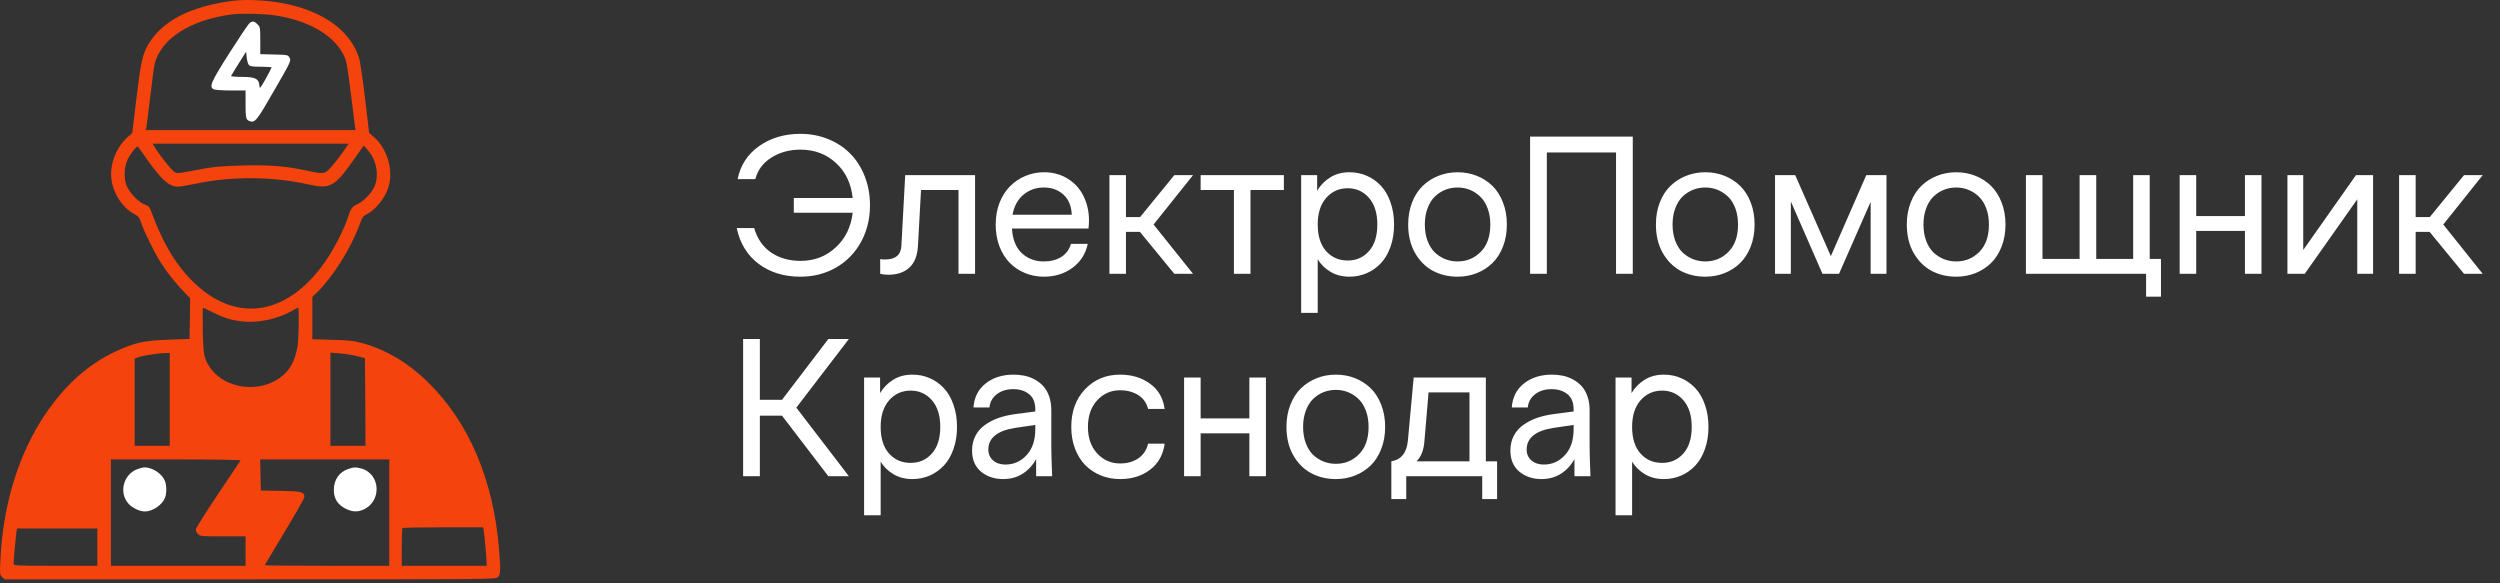 <?xml version="1.0" encoding="UTF-8"?> <svg xmlns="http://www.w3.org/2000/svg" width="210" height="49" viewBox="0 0 210 49" fill="none"><rect x="0" y="0" width="210" height="49" fill="#333333" stroke="none"/> <path d="M19.629 0.063C16.045 0.5 13.602 1.755 12.442 3.751C11.976 4.54 11.805 5.338 11.454 8.314L11.111 11.166L10.741 11.498C9.809 12.325 9.248 13.675 9.343 14.892C9.438 16.137 10.246 17.43 11.264 17.972C11.625 18.162 11.71 18.276 11.843 18.675C12.11 19.474 12.975 21.242 13.545 22.116C14.144 23.039 14.695 23.723 15.465 24.531L15.969 25.054L15.95 26.765L15.921 28.466L14.163 28.533C12.119 28.6 11.283 28.79 9.733 29.512C7.395 30.605 5.474 32.326 3.782 34.826C1.567 38.134 0.265 42.326 0.037 46.965C-0.03 48.21 -0.02 48.267 0.18 48.467L0.379 48.667H21.007C41.512 48.667 41.635 48.667 41.825 48.477C42.053 48.248 42.063 47.935 41.92 46.138C41.445 40.263 39.363 35.406 35.865 32.022C34.23 30.444 32.433 29.379 30.485 28.837C29.743 28.628 29.344 28.581 27.927 28.543L26.235 28.495V26.717V24.94L26.625 24.569C27.985 23.238 29.515 20.795 30.238 18.789C30.418 18.276 30.513 18.143 30.77 18.02C31.54 17.649 32.367 16.622 32.642 15.691C33.061 14.255 32.519 12.459 31.369 11.47L31.008 11.166L30.665 8.266C30.475 6.669 30.247 5.148 30.171 4.892C29.477 2.734 27.519 1.194 24.477 0.424C23.07 0.063 20.903 -0.099 19.629 0.063ZM23.079 1.289C26.112 1.736 28.384 3.162 29.04 5.034C29.116 5.262 29.315 6.527 29.468 7.829C29.629 9.141 29.781 10.377 29.81 10.567L29.867 10.928H21.055H12.252L12.309 10.614C12.338 10.453 12.49 9.236 12.642 7.934C12.794 6.622 12.965 5.424 13.013 5.272C13.612 3.181 16.074 1.641 19.534 1.203C20.275 1.108 22.176 1.156 23.079 1.289ZM28.783 12.801C28.507 13.2 28.07 13.761 27.814 14.037C27.272 14.635 27.234 14.645 25.665 14.312C23.925 13.941 22.652 13.846 20.304 13.903C18.802 13.941 17.918 14.017 17.205 14.15C14.819 14.607 14.933 14.588 14.657 14.445C14.42 14.312 13.355 12.972 12.994 12.354L12.823 12.069H21.055H29.287L28.783 12.801ZM12.357 13.4C13.555 15.092 14.21 15.681 14.933 15.681C15.104 15.681 15.864 15.557 16.625 15.396C19.572 14.797 22.927 14.825 25.903 15.491C27.756 15.9 28.099 15.71 29.762 13.352L30.551 12.23L30.912 12.63C31.644 13.466 31.872 14.787 31.426 15.729C31.179 16.261 30.485 16.955 29.99 17.164C29.601 17.326 29.448 17.535 29.23 18.248C28.945 19.151 28.156 20.71 27.5 21.708C24.372 26.413 20.047 27.25 16.416 23.856C14.847 22.392 13.697 20.491 12.699 17.753C12.566 17.383 12.48 17.288 12.186 17.192C11.644 17.012 10.807 16.118 10.598 15.5C10.389 14.864 10.446 13.97 10.731 13.38C10.978 12.867 11.501 12.221 11.596 12.325C11.625 12.363 11.976 12.848 12.357 13.4ZM17.842 26.223C18.802 26.698 19.363 26.879 20.294 26.993C21.625 27.164 23.374 26.794 24.572 26.09C24.8 25.957 25.009 25.852 25.038 25.852C25.142 25.852 25.095 28.543 24.99 29.122C24.753 30.396 24.325 31.157 23.498 31.746C21.72 33.02 18.954 32.649 17.728 30.986C17.148 30.187 17.081 29.911 17.034 27.773C17.015 26.717 17.024 25.852 17.053 25.852C17.081 25.852 17.433 26.014 17.842 26.223ZM14.258 33.552V37.45H12.784H11.311V33.79V30.13L11.568 30.026C11.957 29.883 13.203 29.674 13.764 29.664L14.258 29.655V33.552ZM29.99 29.911L30.656 30.082L30.684 33.761L30.703 37.45H29.23H27.756V33.543V29.626L28.545 29.683C28.973 29.721 29.629 29.826 29.99 29.911ZM20.209 38.676C20.18 38.723 19.315 40.007 18.298 41.528C17.281 43.049 16.444 44.38 16.444 44.484C16.444 44.589 16.53 44.76 16.634 44.864C16.815 45.045 16.948 45.054 18.726 45.054H20.627V46.29V47.526H14.971H9.315V43.058V38.59H14.79C17.975 38.59 20.237 38.628 20.209 38.676ZM32.7 43.058V47.526H27.471C24.6 47.526 22.243 47.507 22.243 47.478C22.243 47.459 22.994 46.195 23.907 44.684C24.819 43.172 25.57 41.851 25.57 41.746C25.57 41.319 25.332 41.261 23.564 41.233L21.91 41.205L21.882 39.893L21.853 38.59H27.281H32.7V43.058ZM40.637 44.598C40.704 44.997 40.875 46.918 40.875 47.26V47.526H37.31H33.745V45.977C33.745 45.121 33.774 44.389 33.812 44.361C33.84 44.322 35.38 44.294 37.224 44.294H40.58L40.637 44.598ZM8.174 45.958V47.526H4.657C1.368 47.526 1.14 47.517 1.14 47.355C1.14 47.051 1.33 45.007 1.377 44.693L1.434 44.389H4.8H8.174V45.958Z" fill="#F4430C"></path> <path d="M20.941 1.964C20.836 2.059 20.076 3.19 19.258 4.473C17.709 6.916 17.547 7.287 17.956 7.506C18.06 7.553 18.697 7.601 19.382 7.601H20.627V8.685C20.627 9.92 20.655 10.053 20.969 10.177C21.416 10.339 21.578 10.139 23.041 7.582C24.429 5.177 24.467 5.101 24.325 4.854C24.182 4.607 24.173 4.607 23.023 4.578L21.863 4.549V3.409C21.863 2.325 21.853 2.259 21.625 2.04C21.349 1.755 21.188 1.745 20.941 1.964ZM20.903 5.453C21.007 5.576 21.216 5.605 21.92 5.605C22.414 5.605 22.813 5.633 22.813 5.671C22.813 5.7 22.585 6.127 22.319 6.622C21.825 7.487 21.815 7.506 21.787 7.173C21.739 6.603 21.435 6.46 20.323 6.46C19.8 6.46 19.391 6.422 19.41 6.384C19.429 6.337 19.714 5.861 20.057 5.319L20.674 4.34L20.722 4.816C20.75 5.082 20.827 5.367 20.903 5.453Z" fill="white"></path> <path d="M11.568 39.398C10.351 39.826 9.952 41.404 10.817 42.336C11.14 42.678 11.739 42.963 12.167 42.963C12.832 42.963 13.64 42.402 13.868 41.794C14.011 41.423 14.001 40.739 13.84 40.368C13.602 39.779 12.765 39.246 12.119 39.256C12.015 39.265 11.767 39.322 11.568 39.398Z" fill="white"></path> <path d="M29.239 39.398C28.479 39.664 28.042 40.311 28.042 41.166C28.042 41.879 28.365 42.393 29.011 42.716C29.572 43.001 29.99 43.03 30.494 42.821C32.091 42.146 31.987 39.807 30.342 39.351C29.886 39.227 29.696 39.237 29.239 39.398Z" fill="white"></path> <path d="M67.227 23.242C65.862 23.242 64.698 22.885 63.734 22.172C62.776 21.453 62.159 20.448 61.883 19.156H63.352C63.612 20.057 64.086 20.742 64.773 21.211C65.466 21.68 66.289 21.914 67.242 21.914C68.404 21.914 69.391 21.537 70.203 20.781C71.016 20.026 71.49 19.055 71.625 17.867H66.68V16.633H71.625C71.495 15.409 71.026 14.427 70.219 13.688C69.412 12.943 68.419 12.57 67.242 12.57C66.31 12.57 65.492 12.794 64.789 13.242C64.091 13.685 63.643 14.287 63.445 15.047H61.961C62.195 13.875 62.8 12.948 63.773 12.266C64.747 11.583 65.898 11.242 67.227 11.242C68.06 11.242 68.836 11.388 69.555 11.68C70.279 11.971 70.898 12.378 71.414 12.898C71.93 13.414 72.336 14.047 72.633 14.797C72.93 15.547 73.078 16.362 73.078 17.242C73.078 18.388 72.826 19.419 72.32 20.336C71.815 21.247 71.117 21.961 70.227 22.477C69.336 22.987 68.336 23.242 67.227 23.242ZM80.514 23V15.961H77.366L77.108 20.664C77.061 21.487 76.816 22.096 76.373 22.492C75.936 22.883 75.353 23.078 74.623 23.078C74.379 23.078 74.15 23.052 73.936 23V21.766C74.04 21.787 74.178 21.797 74.35 21.797C75.22 21.797 75.675 21.414 75.717 20.648L76.037 14.711H81.905V23H80.514ZM87.692 23.242C87.13 23.242 86.601 23.141 86.106 22.938C85.612 22.734 85.182 22.448 84.817 22.078C84.453 21.703 84.163 21.24 83.95 20.688C83.742 20.135 83.638 19.526 83.638 18.859C83.638 18.203 83.744 17.596 83.958 17.039C84.177 16.482 84.471 16.018 84.841 15.648C85.21 15.273 85.64 14.984 86.13 14.781C86.624 14.573 87.145 14.469 87.692 14.469C88.494 14.469 89.2 14.675 89.809 15.086C90.419 15.492 90.867 16.057 91.153 16.781C91.445 17.505 91.538 18.31 91.434 19.195H85.005C85.057 20.102 85.33 20.789 85.825 21.258C86.325 21.727 86.942 21.961 87.677 21.961C88.249 21.961 88.739 21.836 89.145 21.586C89.552 21.331 89.822 20.963 89.958 20.484H91.372C91.19 21.333 90.76 22.005 90.083 22.5C89.406 22.995 88.609 23.242 87.692 23.242ZM85.052 18.039H90.028C89.997 17.305 89.763 16.74 89.325 16.344C88.888 15.948 88.338 15.75 87.677 15.75C87.031 15.75 86.466 15.948 85.981 16.344C85.502 16.734 85.192 17.299 85.052 18.039ZM93.191 23V14.711H94.581V18.234H95.769L98.644 14.711H100.214L96.902 18.859L100.214 23H98.644L95.753 19.477H94.581V23H93.191ZM107.845 15.961H105.041V23H103.65V15.961H100.853V14.711H107.845V15.961ZM109.297 26.281V14.711H110.641V16.023C110.901 15.575 111.26 15.206 111.719 14.914C112.182 14.617 112.729 14.469 113.359 14.469C113.875 14.469 114.359 14.568 114.812 14.766C115.266 14.963 115.661 15.245 116 15.609C116.344 15.974 116.612 16.438 116.805 17C117.003 17.557 117.102 18.177 117.102 18.859C117.102 19.542 117.003 20.162 116.805 20.719C116.612 21.276 116.344 21.737 116 22.102C115.661 22.466 115.266 22.747 114.812 22.945C114.359 23.143 113.875 23.242 113.359 23.242C112.755 23.242 112.224 23.107 111.766 22.836C111.307 22.56 110.948 22.208 110.688 21.781V26.281H109.297ZM110.688 18.859C110.688 19.818 110.922 20.562 111.391 21.094C111.865 21.62 112.469 21.883 113.203 21.883C113.932 21.883 114.529 21.62 114.992 21.094C115.461 20.568 115.695 19.823 115.695 18.859C115.695 17.901 115.461 17.154 114.992 16.617C114.523 16.081 113.927 15.812 113.203 15.812C112.479 15.812 111.878 16.083 111.398 16.625C110.924 17.167 110.688 17.912 110.688 18.859ZM122.436 23.242C121.67 23.242 120.975 23.076 120.35 22.742C119.73 22.404 119.23 21.898 118.85 21.227C118.475 20.555 118.287 19.766 118.287 18.859C118.287 18.177 118.397 17.557 118.616 17C118.834 16.438 119.134 15.974 119.514 15.609C119.894 15.245 120.334 14.963 120.834 14.766C121.334 14.568 121.868 14.469 122.436 14.469C123.009 14.469 123.545 14.568 124.045 14.766C124.545 14.963 124.983 15.245 125.358 15.609C125.733 15.974 126.03 16.438 126.248 17C126.467 17.557 126.577 18.177 126.577 18.859C126.577 19.542 126.467 20.162 126.248 20.719C126.03 21.276 125.733 21.737 125.358 22.102C124.983 22.466 124.545 22.747 124.045 22.945C123.545 23.143 123.009 23.242 122.436 23.242ZM119.912 17.5C119.761 17.901 119.686 18.354 119.686 18.859C119.686 19.365 119.761 19.82 119.912 20.227C120.064 20.628 120.267 20.953 120.522 21.203C120.782 21.448 121.074 21.635 121.397 21.766C121.725 21.896 122.071 21.961 122.436 21.961C123.202 21.961 123.85 21.693 124.381 21.156C124.918 20.615 125.186 19.849 125.186 18.859C125.186 18.354 125.11 17.901 124.959 17.5C124.808 17.094 124.603 16.766 124.342 16.516C124.082 16.266 123.79 16.076 123.467 15.945C123.144 15.815 122.801 15.75 122.436 15.75C122.071 15.75 121.725 15.815 121.397 15.945C121.074 16.076 120.782 16.266 120.522 16.516C120.267 16.766 120.064 17.094 119.912 17.5ZM128.528 23V11.477H137.153V23H135.747V12.805H129.934V23H128.528ZM143.245 23.242C142.48 23.242 141.784 23.076 141.159 22.742C140.54 22.404 140.04 21.898 139.659 21.227C139.284 20.555 139.097 19.766 139.097 18.859C139.097 18.177 139.206 17.557 139.425 17C139.644 16.438 139.943 15.974 140.323 15.609C140.704 15.245 141.144 14.963 141.644 14.766C142.144 14.568 142.678 14.469 143.245 14.469C143.818 14.469 144.355 14.568 144.855 14.766C145.355 14.963 145.792 15.245 146.167 15.609C146.542 15.974 146.839 16.438 147.058 17C147.277 17.557 147.386 18.177 147.386 18.859C147.386 19.542 147.277 20.162 147.058 20.719C146.839 21.276 146.542 21.737 146.167 22.102C145.792 22.466 145.355 22.747 144.855 22.945C144.355 23.143 143.818 23.242 143.245 23.242ZM140.722 17.5C140.571 17.901 140.495 18.354 140.495 18.859C140.495 19.365 140.571 19.82 140.722 20.227C140.873 20.628 141.076 20.953 141.331 21.203C141.592 21.448 141.883 21.635 142.206 21.766C142.534 21.896 142.881 21.961 143.245 21.961C144.011 21.961 144.659 21.693 145.191 21.156C145.727 20.615 145.995 19.849 145.995 18.859C145.995 18.354 145.92 17.901 145.769 17.5C145.618 17.094 145.412 16.766 145.152 16.516C144.891 16.266 144.599 16.076 144.277 15.945C143.954 15.815 143.61 15.75 143.245 15.75C142.881 15.75 142.534 15.815 142.206 15.945C141.883 16.076 141.592 16.266 141.331 16.516C141.076 16.766 140.873 17.094 140.722 17.5ZM153.088 23L150.431 16.922V23H149.103V14.711H150.798L153.791 21.516L156.767 14.711H158.463V23H157.134V16.953L154.478 23H153.088ZM164.32 23.242C163.555 23.242 162.859 23.076 162.234 22.742C161.615 22.404 161.115 21.898 160.734 21.227C160.359 20.555 160.172 19.766 160.172 18.859C160.172 18.177 160.281 17.557 160.5 17C160.719 16.438 161.018 15.974 161.398 15.609C161.779 15.245 162.219 14.963 162.719 14.766C163.219 14.568 163.753 14.469 164.32 14.469C164.893 14.469 165.43 14.568 165.93 14.766C166.43 14.963 166.867 15.245 167.242 15.609C167.617 15.974 167.914 16.438 168.133 17C168.352 17.557 168.461 18.177 168.461 18.859C168.461 19.542 168.352 20.162 168.133 20.719C167.914 21.276 167.617 21.737 167.242 22.102C166.867 22.466 166.43 22.747 165.93 22.945C165.43 23.143 164.893 23.242 164.32 23.242ZM161.797 17.5C161.646 17.901 161.57 18.354 161.57 18.859C161.57 19.365 161.646 19.82 161.797 20.227C161.948 20.628 162.151 20.953 162.406 21.203C162.667 21.448 162.958 21.635 163.281 21.766C163.609 21.896 163.956 21.961 164.32 21.961C165.086 21.961 165.734 21.693 166.266 21.156C166.802 20.615 167.07 19.849 167.07 18.859C167.07 18.354 166.995 17.901 166.844 17.5C166.693 17.094 166.487 16.766 166.227 16.516C165.966 16.266 165.674 16.076 165.352 15.945C165.029 15.815 164.685 15.75 164.32 15.75C163.956 15.75 163.609 15.815 163.281 15.945C162.958 16.076 162.667 16.266 162.406 16.516C162.151 16.766 161.948 17.094 161.797 17.5ZM170.178 23V14.711H171.569V21.75H174.686V14.711H176.084V21.75H179.186V14.711H180.577V21.75H181.522V24.922H180.272V23H170.178ZM183.091 23V14.711H184.481V18.148H188.575V14.711H189.966V23H188.575V19.398H184.481V23H183.091ZM197.902 14.711H199.339V23H198.011V16.742L193.597 23H192.144V14.711H193.472V21L197.902 14.711ZM201.525 23V14.711H202.916V18.234H204.103L206.978 14.711H208.548L205.236 18.859L208.548 23H206.978L204.087 19.477H202.916V23H201.525ZM62.422 40V28.477H63.828V33.586H65.688L69.578 28.477H71.305L66.891 34.242L71.305 40H69.578L65.688 34.914H63.828V40H62.422ZM72.584 43.281V31.711H73.928V33.023C74.189 32.575 74.548 32.206 75.006 31.914C75.47 31.617 76.017 31.469 76.647 31.469C77.162 31.469 77.647 31.568 78.1 31.766C78.553 31.963 78.949 32.245 79.287 32.609C79.631 32.974 79.9 33.438 80.092 34C80.29 34.557 80.389 35.177 80.389 35.859C80.389 36.542 80.29 37.161 80.092 37.719C79.9 38.276 79.631 38.737 79.287 39.102C78.949 39.466 78.553 39.747 78.1 39.945C77.647 40.143 77.162 40.242 76.647 40.242C76.043 40.242 75.511 40.107 75.053 39.836C74.595 39.56 74.235 39.208 73.975 38.781V43.281H72.584ZM73.975 35.859C73.975 36.818 74.209 37.562 74.678 38.094C75.152 38.62 75.756 38.883 76.491 38.883C77.22 38.883 77.816 38.62 78.28 38.094C78.748 37.568 78.983 36.823 78.983 35.859C78.983 34.901 78.748 34.154 78.28 33.617C77.811 33.081 77.215 32.812 76.491 32.812C75.767 32.812 75.165 33.083 74.686 33.625C74.212 34.167 73.975 34.911 73.975 35.859ZM84.263 40.242C83.528 40.242 82.908 40.034 82.403 39.617C81.903 39.195 81.653 38.604 81.653 37.844C81.653 37.38 81.749 36.966 81.942 36.602C82.135 36.232 82.403 35.927 82.747 35.688C83.091 35.443 83.473 35.247 83.895 35.102C84.317 34.956 84.786 34.849 85.302 34.781L86.966 34.562V34.414C86.966 33.81 86.788 33.372 86.434 33.102C86.085 32.825 85.645 32.688 85.114 32.688C84.567 32.688 84.109 32.828 83.739 33.109C83.369 33.391 83.161 33.763 83.114 34.227H81.77C81.833 33.372 82.174 32.7 82.794 32.211C83.419 31.716 84.203 31.469 85.145 31.469C85.468 31.469 85.775 31.5 86.067 31.562C86.364 31.625 86.65 31.732 86.927 31.883C87.203 32.034 87.442 32.221 87.645 32.445C87.848 32.669 88.01 32.953 88.13 33.297C88.249 33.641 88.309 34.029 88.309 34.461V37.539C88.309 38.008 88.333 38.828 88.38 40H87.036V38.562C86.744 39.089 86.364 39.5 85.895 39.797C85.427 40.094 84.882 40.242 84.263 40.242ZM83.02 37.758C83.02 38.143 83.156 38.45 83.427 38.68C83.697 38.909 84.041 39.023 84.458 39.023C85.156 39.023 85.747 38.76 86.231 38.234C86.721 37.708 86.966 36.979 86.966 36.047V35.695L85.302 35.938C84.546 36.052 83.976 36.263 83.591 36.57C83.21 36.878 83.02 37.273 83.02 37.758ZM94.089 40.242C93.511 40.242 92.972 40.141 92.472 39.938C91.972 39.734 91.537 39.448 91.167 39.078C90.803 38.703 90.513 38.24 90.3 37.688C90.092 37.135 89.987 36.526 89.987 35.859C89.987 34.557 90.376 33.5 91.152 32.688C91.933 31.875 92.912 31.469 94.089 31.469C95.063 31.469 95.899 31.721 96.597 32.227C97.295 32.727 97.706 33.435 97.831 34.352H96.441C96.305 33.825 96.021 33.432 95.589 33.172C95.157 32.911 94.657 32.781 94.089 32.781C93.323 32.781 92.68 33.065 92.159 33.633C91.644 34.195 91.386 34.938 91.386 35.859C91.386 36.781 91.644 37.523 92.159 38.086C92.68 38.648 93.323 38.93 94.089 38.93C94.688 38.93 95.198 38.786 95.62 38.5C96.042 38.208 96.316 37.797 96.441 37.266H97.831C97.706 38.198 97.3 38.927 96.612 39.453C95.93 39.979 95.089 40.242 94.089 40.242ZM99.463 40V31.711H100.853V35.148H104.947V31.711H106.338V40H104.947V36.398H100.853V40H99.463ZM112.211 40.242C111.445 40.242 110.75 40.075 110.125 39.742C109.505 39.404 109.005 38.898 108.625 38.227C108.25 37.555 108.062 36.766 108.062 35.859C108.062 35.177 108.172 34.557 108.391 34C108.609 33.438 108.909 32.974 109.289 32.609C109.669 32.245 110.109 31.963 110.609 31.766C111.109 31.568 111.643 31.469 112.211 31.469C112.784 31.469 113.32 31.568 113.82 31.766C114.32 31.963 114.758 32.245 115.133 32.609C115.508 32.974 115.805 33.438 116.023 34C116.242 34.557 116.352 35.177 116.352 35.859C116.352 36.542 116.242 37.161 116.023 37.719C115.805 38.276 115.508 38.737 115.133 39.102C114.758 39.466 114.32 39.747 113.82 39.945C113.32 40.143 112.784 40.242 112.211 40.242ZM109.688 34.5C109.536 34.901 109.461 35.354 109.461 35.859C109.461 36.365 109.536 36.82 109.688 37.227C109.839 37.628 110.042 37.953 110.297 38.203C110.557 38.448 110.849 38.635 111.172 38.766C111.5 38.896 111.846 38.961 112.211 38.961C112.977 38.961 113.625 38.693 114.156 38.156C114.693 37.615 114.961 36.849 114.961 35.859C114.961 35.354 114.885 34.901 114.734 34.5C114.583 34.094 114.378 33.766 114.117 33.516C113.857 33.266 113.565 33.075 113.242 32.945C112.919 32.815 112.576 32.75 112.211 32.75C111.846 32.75 111.5 32.815 111.172 32.945C110.849 33.075 110.557 33.266 110.297 33.516C110.042 33.766 109.839 34.094 109.688 34.5ZM116.873 38.75C117.707 38.615 118.17 38.029 118.264 36.992L118.748 31.711H124.811V38.75H125.756V41.922H124.506V40H118.123V41.922H116.873V38.75ZM118.991 38.75H123.436V32.961H119.998L119.647 37.102C119.59 37.82 119.371 38.37 118.991 38.75ZM129.481 40.242C128.747 40.242 128.127 40.034 127.622 39.617C127.122 39.195 126.872 38.604 126.872 37.844C126.872 37.38 126.968 36.966 127.161 36.602C127.354 36.232 127.622 35.927 127.966 35.688C128.309 35.443 128.692 35.247 129.114 35.102C129.536 34.956 130.005 34.849 130.52 34.781L132.184 34.562V34.414C132.184 33.81 132.007 33.372 131.653 33.102C131.304 32.825 130.864 32.688 130.333 32.688C129.786 32.688 129.328 32.828 128.958 33.109C128.588 33.391 128.38 33.763 128.333 34.227H126.989C127.052 33.372 127.393 32.7 128.012 32.211C128.637 31.716 129.421 31.469 130.364 31.469C130.687 31.469 130.994 31.5 131.286 31.562C131.583 31.625 131.869 31.732 132.145 31.883C132.421 32.034 132.661 32.221 132.864 32.445C133.067 32.669 133.229 32.953 133.348 33.297C133.468 33.641 133.528 34.029 133.528 34.461V37.539C133.528 38.008 133.552 38.828 133.598 40H132.255V38.562C131.963 39.089 131.583 39.5 131.114 39.797C130.645 40.094 130.101 40.242 129.481 40.242ZM128.239 37.758C128.239 38.143 128.374 38.45 128.645 38.68C128.916 38.909 129.26 39.023 129.677 39.023C130.374 39.023 130.966 38.76 131.45 38.234C131.94 37.708 132.184 36.979 132.184 36.047V35.695L130.52 35.938C129.765 36.052 129.195 36.263 128.809 36.57C128.429 36.878 128.239 37.273 128.239 37.758ZM135.706 43.281V31.711H137.05V33.023C137.31 32.575 137.67 32.206 138.128 31.914C138.592 31.617 139.139 31.469 139.769 31.469C140.284 31.469 140.769 31.568 141.222 31.766C141.675 31.963 142.071 32.245 142.409 32.609C142.753 32.974 143.021 33.438 143.214 34C143.412 34.557 143.511 35.177 143.511 35.859C143.511 36.542 143.412 37.161 143.214 37.719C143.021 38.276 142.753 38.737 142.409 39.102C142.071 39.466 141.675 39.747 141.222 39.945C140.769 40.143 140.284 40.242 139.769 40.242C139.165 40.242 138.633 40.107 138.175 39.836C137.717 39.56 137.357 39.208 137.097 38.781V43.281H135.706ZM137.097 35.859C137.097 36.818 137.331 37.562 137.8 38.094C138.274 38.62 138.878 38.883 139.613 38.883C140.342 38.883 140.938 38.62 141.402 38.094C141.87 37.568 142.105 36.823 142.105 35.859C142.105 34.901 141.87 34.154 141.402 33.617C140.933 33.081 140.336 32.812 139.613 32.812C138.889 32.812 138.287 33.083 137.808 33.625C137.334 34.167 137.097 34.911 137.097 35.859Z" fill="white"></path> </svg> 